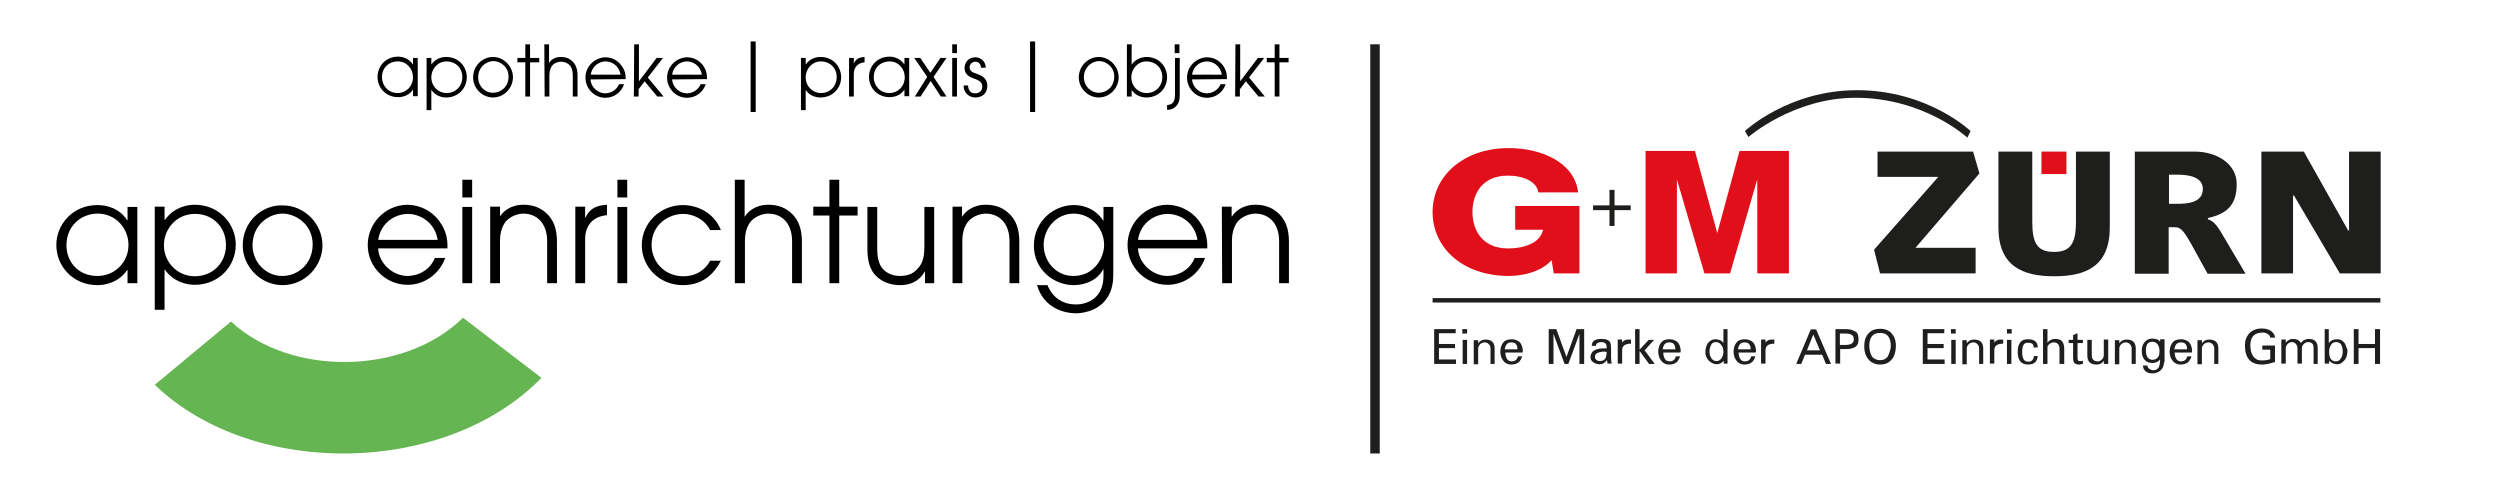 <?xml version="1.0" encoding="utf-8"?>
<svg xmlns="http://www.w3.org/2000/svg" xmlns:xlink="http://www.w3.org/1999/xlink" version="1.1" id="Ebene_1" x="0px" y="0px" viewBox="0 0 790 156" style="enable-background:new 0 0 790 156;" xml:space="preserve" width="65535" height="12941">
<style type="text/css">
	.st0{fill:#66B553;}
	.st1{fill:none;}
	.st2{fill:#1E1E1C;}
	.st3{fill:#E00F19;}
</style>
<path class="st0" d="M171.1,119.4l-24.8-19c-18.5,18.2-54.5,18.7-73.3,1.2l-24.1,20C79.9,151.4,140.9,150.4,171.1,119.4"/>
<path d="M402.8,30.5h1.5V19.7h2.9v-1.4h-2.9V14h-1.5v4.3h-2.5v1.4h2.5V30.5z M390.3,30.5h1.5v-2.3l1.9-2.5l4,4.8h2l-5-6l4.8-6.2h-2  l-5.6,7.4l0,0V14h-1.5L390.3,30.5L390.3,30.5z M376.7,23.6c0.4-2.9,2.8-4.2,4.7-4.2c1.9,0,4.2,1.3,4.7,4.2  C386.1,23.6,376.7,23.6,376.7,23.6z M387.7,25c0-0.2,0-0.3,0-0.4c0-1.1-0.2-2.3-0.9-3.4c-0.9-1.5-2.7-3.1-5.4-3.1  c-3.5,0.1-6.3,3-6.3,6.4c0,3.6,2.9,6.4,6.3,6.4c2.8,0,5.1-1.8,5.9-4.3h-1.6c-0.6,1.5-2.1,2.8-4.3,2.9c-2.4,0-4.6-2-4.7-4.4L387.7,25  L387.7,25z M371.2,16.8h1.5V14h-1.5V16.8z M372.8,18.3h-1.5v11.3c0,2.1-0.4,3.5-2.5,3.6v1.5c0.7,0,1.6,0,2.7-1  c1.3-1.2,1.3-2.7,1.3-4.1V18.3z M367.3,24.4c0,2.7-2,5-5,5c-2.6,0-4.8-2.1-4.8-5c0-2.7,2.1-5,4.8-5C365,19.4,367.3,21.3,367.3,24.4   M356.1,30.5h1.5v-2.1l0,0c1.3,2,3.4,2.4,4.7,2.4c3.8,0,6.5-2.9,6.5-6.4c0-3.3-2.5-6.4-6.5-6.4c-1.3,0-3.3,0.5-4.7,2.4l0,0V14h-1.5  V30.5z M342.5,24.4c0-3.2,2.6-5.1,4.8-5.1c2.1,0,4.8,1.7,4.8,4.9s-2.4,5.1-4.8,5.1C344.8,29.4,342.5,27.3,342.5,24.4 M340.9,24.5  c0,3.3,2.8,6.3,6.3,6.3c3.6,0,6.3-3.1,6.3-6.4s-2.8-6.4-6.3-6.4C344.1,18,340.9,20.6,340.9,24.5 M325.5,35.4h1.6V13.1h-1.6V35.4z   M304.5,26.9V27c0,2.7,2.1,3.8,3.7,3.8c2.5,0,3.8-1.6,3.8-3.7l0,0c0-2.5-2-3.3-3.4-3.8c-0.9-0.3-2.2-0.7-2.2-2  c0-0.8,0.6-1.8,1.8-1.8c0.7,0,1.7,0.4,1.8,1.9h1.5l0,0c0-1.9-1.5-3.3-3.3-3.3c-2.2,0-3.4,1.7-3.4,3.4c0,2.3,2,3,3.2,3.4  c0.9,0.4,2.4,0.8,2.4,2.4c0,1.3-0.8,2.2-2.3,2.2c-0.6,0-2.1-0.2-2.2-2.5h-1.4V26.9z M300.9,16.8h1.5V14h-1.5V16.8z M300.9,30.5h1.5  V18.3h-1.5V30.5z M289.1,30.5h1.8l3.2-4.9l3.2,4.9h1.8l-4.1-6.2l4.1-6h-1.9L294,23l-3.2-4.7h-1.9l4.1,6L289.1,30.5z M276.1,24.4  c0-3.1,2.3-5,5-5c2.8,0,4.8,2.3,4.8,5c0,2.9-2.2,5-4.8,5C278.1,29.4,276.1,27.1,276.1,24.4 M287.3,18.3h-1.5v2.1l0,0  c-1.3-2-3.4-2.5-4.7-2.5c-4,0-6.5,3.1-6.5,6.4c0,3.5,2.7,6.4,6.5,6.4c1.3,0,3.4-0.4,4.7-2.4l0,0v2.1h1.5V18.3z M268.3,30.5h1.5v-7.1  c0-1,0.3-1.9,0.8-2.5c0.6-0.7,1.5-1.1,2.6-1.2V18c-1.3,0.1-2.7,0.4-3.4,2.1l0,0v-1.8h-1.5V30.5z M264.4,24.4c0,2.7-2,5-5,5  c-2.6,0-4.8-2.1-4.8-5c0-2.7,2.1-5,4.8-5S264.4,21.3,264.4,24.4 M253.1,34.8h1.5v-6.4l0,0c1.3,2,3.4,2.4,4.7,2.4  c3.8,0,6.5-2.9,6.5-6.4c0-3.3-2.5-6.4-6.5-6.4c-1.3,0-3.3,0.4-4.7,2.4l0,0v-2.1h-1.5L253.1,34.8L253.1,34.8z M237.2,35.4h1.6V13.1  h-1.6V35.4z M212.4,23.6c0.4-2.9,2.8-4.2,4.7-4.2s4.2,1.3,4.7,4.2C221.8,23.6,212.4,23.6,212.4,23.6z M223.4,25c0-0.2,0-0.3,0-0.4  c0-1.1-0.2-2.3-0.9-3.4c-0.9-1.5-2.7-3.1-5.4-3.1c-3.5,0.1-6.3,3-6.3,6.4c0,3.6,2.9,6.4,6.3,6.4c2.8,0,5.1-1.8,5.9-4.3h-1.6  c-0.6,1.5-2.1,2.8-4.3,2.9c-2.4,0-4.6-2-4.7-4.4L223.4,25L223.4,25z M200.3,30.5h1.5v-2.3l1.9-2.5l4,4.8h2l-5-6l4.8-6.2h-2l-5.6,7.4  l0,0V14h-1.5L200.3,30.5L200.3,30.5z M186.7,23.6c0.4-2.9,2.8-4.2,4.7-4.2s4.2,1.3,4.7,4.2C196.1,23.6,186.7,23.6,186.7,23.6z   M197.7,25c0-0.2,0-0.3,0-0.4c0-1.1-0.2-2.3-1-3.4c-0.9-1.5-2.7-3.1-5.4-3.1c-3.5,0.1-6.3,3-6.3,6.4c0,3.6,2.9,6.4,6.3,6.4  c2.8,0,5.1-1.8,5.9-4.3h-1.6c-0.6,1.5-2.1,2.8-4.3,2.9c-2.4,0-4.6-2-4.7-4.4L197.7,25L197.7,25z M172.1,30.5h1.5v-6.8  c0-1.5,0.5-2.6,1.1-3.2c0.8-0.8,1.9-1,2.6-1c0.7,0,1.8,0.2,2.6,1c0.7,0.6,1.1,1.8,1.1,3.3v6.7h1.5v-6.7c0-2-0.6-3.4-1.5-4.3  c-1.1-1.1-2.3-1.5-3.8-1.5c-2.1,0-3.2,1.1-3.7,1.9l0,0V14H172L172.1,30.5L172.1,30.5z M166,30.5h1.5V19.7h2.9v-1.4h-2.9V14H166v4.3  h-2.5v1.4h2.5V30.5z M151.1,24.4c0-3.2,2.6-5.1,4.8-5.1c2.1,0,4.8,1.7,4.8,4.9s-2.4,5.1-4.8,5.1C153.3,29.4,151.1,27.3,151.1,24.4   M149.5,24.5c0,3.3,2.8,6.3,6.3,6.3c3.6,0,6.3-3.1,6.3-6.4s-2.8-6.4-6.3-6.4C152.6,18,149.5,20.6,149.5,24.5 M146.1,24.4  c0,2.7-2,5-5,5c-2.6,0-4.8-2.1-4.8-5c0-2.7,2.1-5,4.8-5S146.1,21.3,146.1,24.4 M134.8,34.8h1.5v-6.4l0,0c1.4,2,3.4,2.4,4.7,2.4  c3.8,0,6.5-2.9,6.5-6.4c0-3.3-2.5-6.4-6.5-6.4c-1.3,0-3.3,0.4-4.7,2.4l0,0v-2.1h-1.5V34.8z M120.7,24.4c0-3.1,2.3-5,5-5  c2.8,0,4.8,2.3,4.8,5c0,2.9-2.2,5-4.8,5C122.7,29.4,120.7,27.1,120.7,24.4 M132,18.3h-1.5v2.1l0,0c-1.3-2-3.4-2.5-4.7-2.5  c-4,0-6.5,3.1-6.5,6.4c0,3.5,2.7,6.4,6.5,6.4c1.3,0,3.4-0.4,4.7-2.4l0,0v2.1h1.5V18.3z"/>
<path d="M386.2,89.5h3.1V76c0-3,1-5.2,2.2-6.4c1.7-1.6,3.9-2.1,5.2-2.1c1.4,0,3.6,0.4,5.2,2.1c1.3,1.3,2.3,3.5,2.3,6.6v13.3h3.1  V76.2c0-4-1.2-6.7-3-8.5c-2.2-2.2-4.7-3-7.6-3c-4.1,0-6.5,2.2-7.4,3.7h-0.1v-3.1h-3.1L386.2,89.5L386.2,89.5z M359.6,75.8  c0.9-5.7,5.6-8.2,9.4-8.2s8.5,2.6,9.4,8.2H359.6z M381.5,78.5c0-0.3,0-0.6,0-0.9c0-2.1-0.5-4.5-1.9-6.7c-1.7-3-5.5-6.1-10.8-6.2  c-7,0.1-12.5,5.9-12.5,12.7c0,7.1,5.8,12.6,12.6,12.6c5.6,0,10.2-3.7,11.9-8.5h-3.3c-1.1,3-4.2,5.6-8.6,5.7c-4.7,0-9.1-4-9.3-8.7  H381.5z M329.8,77.4c0-5.3,4.1-9.9,9.5-9.9s9.6,4.6,9.6,9.9c0,4.1-3.2,9.8-9.6,9.8C333.8,87.3,329.8,82.7,329.8,77.4 M351.8,65.4  h-3.1v4.3h-0.1c-2.8-4.3-7.1-4.9-9.3-4.9c-6.3,0-12.6,5.1-12.6,12.8c0,7.6,6.3,12.5,12.6,12.5c3.5,0,7.5-1.5,9.3-5h0.1v2.1  c0,6.7-4.7,9-8.7,9c-5.9,0-8.2-4.1-9-6.1h-3.3c2.2,7.5,8.9,8.9,12.3,8.9c1,0,6.5-0.2,9.6-4.5c2.2-3,2.2-6.2,2.2-8.8V65.4z M301,89.5  h3.1V76c0-3,1-5.2,2.2-6.4c1.7-1.6,3.9-2.1,5.2-2.1c1.4,0,3.6,0.4,5.2,2.1c1.3,1.3,2.3,3.5,2.3,6.6v13.3h3.1V76.2c0-4-1.2-6.7-3-8.5  c-2.2-2.2-4.7-3-7.6-3c-4.1,0-6.5,2.2-7.4,3.7H304v-3.1h-3V89.5z M295.2,65.4h-3.1v12.7c0,4.2-1.1,5.8-2.5,7.2  c-1.5,1.5-3.4,1.9-5.1,1.9s-3.9-0.4-5.6-2.3c-1.1-1.3-1.7-3.3-1.7-6.3V65.4h-3.1v13.3c0,2.6,0.4,5.6,2.1,7.8  c1.1,1.3,3.5,3.6,8.3,3.6c4.5,0,6.8-2.5,7.7-4.3h0.1v3.7h2.9L295.2,65.4L295.2,65.4z M262.1,89.5h3.1V68.1h5.8v-2.8h-5.8v-8.5h-3.1  v8.5H257v2.8h5.1V89.5z M232.3,89.5h3.1V76c0-3,1-5.2,2.2-6.4c1.7-1.6,3.9-2.1,5.2-2.1c1.4,0,3.6,0.4,5.2,2.1  c1.3,1.3,2.3,3.5,2.3,6.6v13.3h3.1V76.2c0-4-1.2-6.7-3-8.5c-2.2-2.2-4.7-3-7.6-3c-4.1,0-6.5,2.2-7.4,3.7h-0.1V56.8h-3.1v32.7H232.3z   M224.4,82.4c-1,1.9-3.5,4.9-8.5,4.9c-5.8,0-10-4.5-10-9.9c0-6.3,5.2-9.8,10-9.8c3,0,6.6,1.5,8.5,5.1h3.4c-2.3-5.8-7.8-7.9-12-7.9  c-7.2,0-13,5.7-13,12.7c0,6.7,5.4,12.6,13,12.6c7.2,0,10.4-4.7,12-7.7C227.8,82.4,224.4,82.4,224.4,82.4z M195.1,62.4h3.1v-5.6h-3.1  V62.4z M195.1,89.5h3.1V65.4h-3.1V89.5z M181.8,89.5h3.1V75.4c0-1.9,0.6-3.7,1.7-5c1.2-1.4,3-2.2,5.2-2.4v-3.3  c-2.6,0.2-5.3,0.7-6.8,4.1h-0.1v-3.5h-3.1L181.8,89.5L181.8,89.5z M154.9,89.5h3.1V76c0-3,1-5.2,2.2-6.4c1.7-1.6,3.9-2.1,5.2-2.1  c1.4,0,3.6,0.4,5.2,2.1c1.3,1.3,2.3,3.5,2.3,6.6v13.3h3.1V76.2c0-4-1.2-6.7-3-8.5c-2.2-2.2-4.7-3-7.6-3c-4.1,0-6.5,2.2-7.4,3.7l0,0  v-3.1h-3.1V89.5z M146.1,62.4h3.1v-5.6h-3.1V62.4z M146.1,89.5h3.1V65.4h-3.1V89.5z M119.5,75.8c0.9-5.7,5.6-8.2,9.4-8.2  c3.8,0,8.5,2.6,9.4,8.2H119.5z M141.4,78.5c0-0.3,0-0.6,0-0.9c0-2.1-0.5-4.5-1.9-6.7c-1.7-3-5.5-6.1-10.8-6.2  c-7,0.1-12.5,5.9-12.5,12.7c0,7.1,5.8,12.6,12.6,12.6c5.6,0,10.2-3.7,11.9-8.5h-3.3c-1.1,3-4.2,5.6-8.6,5.7c-4.7,0-9.1-4-9.3-8.7  H141.4z M79.8,77.5c0-6.4,5.1-10,9.5-10c4.1,0,9.5,3.4,9.5,9.7c0,6.3-4.8,10-9.5,10C84.3,87.3,79.8,83.1,79.8,77.5 M76.7,77.6  c0,6.5,5.5,12.5,12.6,12.5c7.2,0,12.6-6.1,12.6-12.6c0-6.6-5.5-12.6-12.6-12.6C82.9,64.7,76.7,69.9,76.7,77.6 M71.4,77.5  c0,5.4-4,9.8-9.9,9.8c-5.2,0-9.7-4.2-9.7-9.8c0-5.3,4.1-9.9,9.7-9.9C66.8,67.5,71.4,71.3,71.4,77.5 M48.9,97.9H52V85.2h0.1  c2.7,3.9,6.9,4.8,9.4,4.8c7.6,0,13-5.8,13-12.7c0-6.4-5.1-12.6-13-12.6c-2.6,0-6.6,0.9-9.4,4.8H52v-4.2h-3.1V97.9z M21,77.5  c0-6.1,4.6-10,9.9-10c5.6,0,9.7,4.6,9.7,9.9c0,5.6-4.5,9.8-9.7,9.8C24.9,87.3,21,82.9,21,77.5 M43.4,65.4h-3.1v4.2h-0.1  c-2.6-4-6.8-4.8-9.4-4.8c-7.9,0-13,6.2-13,12.6c0,6.9,5.4,12.7,13,12.7c2.5,0,6.7-0.8,9.4-4.8h0.1v4.2h3.1V65.4z"/>
<rect x="17.9" y="13.1" class="st1" width="389.6" height="138.3"/>
<g>
	<polygon class="st2" points="625.5,54.8 605.3,78.3 624.3,78.3 624.3,86.4 594.1,86.4 592.2,78.9 612.5,55.9 593.3,55.9    593.3,47.9 623.5,47.9  "/>
	<path class="st2" d="M666.7,71.8c0,12.4-7.6,15.5-17.6,15.5c-10,0-17.6-3.2-17.6-15.5V47.9h10.7v22.2c0,6.8,1.6,9.5,6.9,9.5   c5.2,0,6.9-2.7,6.9-9.5V47.9h10.7V71.8z"/>
	<rect x="645.1" y="47.9" class="st3" width="7.9" height="7.1"/>
	<path class="st2" d="M674.7,47.9h18.8c6.8,0,13.3,3.7,13.3,10.3c0,6.2-2.7,9.3-9.1,10.7v0.4c2.1,0.6,3.2,2.4,5.7,6.7l6.2,10.5h-12   l-3.8-6.9c-3.7-6.8-4.5-7.8-6.7-7.8h-1.8v14.7h-10.7V47.9z M685.4,64.4h2.7c3.3,0,8-0.4,8-4.7c0-3.6-4-4.5-8-4.5h-2.7V64.4z"/>
	<polygon class="st2" points="714.6,47.9 728,47.9 742,72.8 742.3,72.8 742.3,47.9 752.3,47.9 752.3,86.4 739.4,86.4 724.9,61.8    724.6,61.8 724.6,86.4 714.6,86.4  "/>
	<path class="st3" d="M499.1,86.4H491l-0.7-4.2c-3.3,3.7-9,5-13.5,5c-14.6,0-24.1-8.9-24.1-20.2c0-11.2,9.5-20.2,24.1-20.2   c10,0,20.7,4.3,21.9,14h-12.6c-0.4-3.3-4.5-5.3-9.6-5.3c-8.1,0-11.2,5.7-11.2,11.5c0,5.7,3.1,11.5,11.2,11.5   c6.2,0,10.4-2.3,11.1-5.9h-8.8v-7.5h20.3V86.4z"/>
	<polygon class="st3" points="520,47.7 535.6,47.7 542.6,73.5 542.7,73.5 549.7,47.7 565.3,47.7 565.3,86.4 555.3,86.4 555.3,57    555.2,57 546.7,86.4 538.6,86.4 530,57 529.9,57 529.9,86.4 520,86.4  "/>
	<polygon class="st2" points="510.2,64.9 515.3,64.9 515.3,66.4 510.2,66.4 510.2,71.4 508.6,71.4 508.6,66.4 503.4,66.4    503.4,64.9 508.6,64.9 508.6,60 510.2,60  "/>
	<path class="st2" d="M551.4,41.4c0,0,13.7-12.9,35.4-12.9c22.4,0,35.9,12.9,35.9,12.9l-1,2.1c0,0-13.6-12.6-35.3-12.6   c-19.7,0-33.9,12.4-33.9,12.4L551.4,41.4z"/>
	<rect x="452.7" y="94.2" class="st2" width="299.5" height="1.4"/>
	<polygon class="st2" points="460.1,115 453.2,115 453.2,104 460,104 460,105.3 454.7,105.3 454.7,108.7 459.8,108.7 459.8,110    454.7,110 454.7,113.6 460.1,113.6  "/>
	<path class="st2" d="M463.6,105.4h-1.5V104h1.5V105.4z M463.6,115h-1.4v-7.6h1.4V115z"/>
	<path class="st2" d="M472.3,115h-1.3v-5c0-0.5-0.2-0.9-0.6-1.3c-0.4-0.4-0.8-0.5-1.3-0.5c-0.5,0-1,0.2-1.4,0.6   c-0.4,0.4-0.6,0.8-0.6,1.4v4.9h-1.4v-7.6h1.4v1c0.5-0.8,1.3-1.2,2.3-1.2c1.9,0,2.9,0.9,2.9,2.8V115z"/>
	<path class="st2" d="M481,112.5c-0.1,0.7-0.5,1.3-1,1.9c-0.6,0.5-1.4,0.8-2.4,0.8c-0.6,0-1.1-0.1-1.6-0.4c-0.5-0.2-0.8-0.6-1.1-1   c-0.3-0.4-0.5-0.8-0.6-1.3c-0.1-0.4-0.2-0.9-0.2-1.4c0-0.5,0.1-1,0.2-1.4c0.1-0.4,0.3-0.9,0.6-1.3c0.3-0.4,0.6-0.7,1.1-0.9   c0.5-0.2,1-0.3,1.7-0.3c0.6,0,1.1,0.1,1.5,0.3c0.4,0.2,0.8,0.4,1,0.6c0.2,0.2,0.4,0.5,0.6,0.9c0.1,0.3,0.2,0.6,0.3,0.9   c0,0.3,0.1,0.5,0.1,0.8c0,0.3,0,0.5-0.1,0.7h-5.4c0,0.8,0.2,1.5,0.5,2c0.3,0.5,0.8,0.8,1.5,0.8c0.6,0,1.1-0.2,1.4-0.5   s0.5-0.7,0.6-1.1H481z M479.5,110.4c0-0.1,0-0.2,0-0.3c0-0.6-0.2-1-0.5-1.4c-0.3-0.4-0.8-0.5-1.5-0.5c-1.1,0-1.8,0.7-2,2.2H479.5z"/>
	<polygon class="st2" points="500.6,115 499.1,115 499.1,105.5 495.6,115 494.4,115 490.9,105.5 490.9,115 489.4,115 489.4,104    491.8,104 495,112.8 498.2,104 500.6,104  "/>
	<path class="st2" d="M509.3,114.9h-1.3c-0.1-0.4-0.1-0.7-0.2-1.1c-0.4,0.5-0.7,0.8-1.1,1c-0.3,0.2-0.8,0.3-1.2,0.3   c-0.7,0-1.4-0.2-2-0.6c-0.6-0.4-0.9-0.9-0.9-1.6c0-0.5,0.1-1,0.4-1.4c0.2-0.4,0.6-0.7,1-0.9c0.4-0.2,0.9-0.3,1.3-0.4   c0.4-0.1,0.9-0.1,1.4-0.1h1c0-0.2,0-0.4,0-0.5c0-1-0.6-1.5-1.7-1.5c-0.5,0-0.8,0.1-1.2,0.3c-0.3,0.2-0.5,0.5-0.5,0.9H503   c0-1.5,1-2.2,3-2.2c1.6,0,2.6,0.4,2.9,1.3c0.1,0.3,0.2,0.9,0.2,1.9v2.5C509.1,113.9,509.2,114.6,509.3,114.9 M507.7,111.2   c-0.3,0-0.6-0.1-0.8-0.1c-0.3,0-0.6,0-0.9,0.1c-0.3,0.1-0.6,0.1-0.9,0.2c-0.3,0.1-0.6,0.3-0.8,0.5c-0.2,0.2-0.3,0.5-0.3,0.8   c0,0.4,0.1,0.7,0.4,1c0.3,0.2,0.6,0.4,1.1,0.4c0.9,0,1.4-0.3,1.8-0.8C507.5,112.9,507.7,112.1,507.7,111.2"/>
	<path class="st2" d="M515.4,108.6c-1.9,0-2.8,0.7-2.8,2.1v4.2h-1.4v-7.6h1.4v1c0.2-0.4,0.5-0.6,0.9-0.8c0.4-0.2,1-0.2,1.9-0.2   V108.6z"/>
	<polygon class="st2" points="522.9,115 521.1,115 518.1,110.9 518.1,115 516.7,115 516.7,104 518.1,104 518.1,110.5 521,107.4    522.7,107.4 519.7,110.7  "/>
	<path class="st2" d="M530.9,112.5c-0.1,0.7-0.5,1.3-1,1.9c-0.6,0.5-1.4,0.8-2.4,0.8c-0.6,0-1.1-0.1-1.6-0.4c-0.5-0.2-0.8-0.6-1.1-1   c-0.3-0.4-0.5-0.8-0.6-1.3c-0.1-0.4-0.2-0.9-0.2-1.4c0-0.5,0.1-1,0.2-1.4c0.1-0.4,0.3-0.9,0.6-1.3c0.3-0.4,0.6-0.7,1.1-0.9   c0.5-0.2,1-0.3,1.7-0.3c0.6,0,1.1,0.1,1.5,0.3c0.4,0.2,0.8,0.4,1,0.6c0.2,0.2,0.4,0.5,0.6,0.9c0.1,0.3,0.2,0.6,0.3,0.9   c0,0.3,0.1,0.5,0.1,0.8c0,0.3,0,0.5-0.1,0.7h-5.4c0,0.8,0.2,1.5,0.5,2c0.3,0.5,0.8,0.8,1.5,0.8c0.6,0,1.1-0.2,1.4-0.5   c0.3-0.3,0.5-0.7,0.6-1.1H530.9z M529.4,110.4c0-0.1,0-0.2,0-0.3c0-0.6-0.2-1-0.5-1.4c-0.3-0.4-0.8-0.5-1.5-0.5   c-1.1,0-1.8,0.7-2,2.2H529.4z"/>
	<path class="st2" d="M546,114.9h-1.3v-0.9c-0.6,0.7-1.4,1.1-2.2,1.1c-0.9,0-1.7-0.4-2.5-1.1c-0.7-0.7-1.1-1.7-1.1-2.7   c0-0.7,0.1-1.3,0.3-1.9c0.2-0.6,0.5-1.1,1-1.5c0.5-0.4,1.1-0.7,1.8-0.7c1.2,0,2.1,0.4,2.6,1.2V104h1.3V114.9z M544.6,111.2   c0-0.9-0.2-1.6-0.7-2.2c-0.4-0.6-1-0.9-1.7-0.9c-0.7,0-1.2,0.3-1.5,0.9c-0.3,0.6-0.5,1.3-0.5,2.1c0,0.8,0.2,1.5,0.6,2.1   c0.4,0.6,0.9,0.9,1.6,0.9c0.7,0,1.2-0.3,1.6-0.9C544.4,112.6,544.6,111.9,544.6,111.2"/>
	<path class="st2" d="M554.7,112.5c-0.1,0.7-0.5,1.3-1,1.9c-0.6,0.5-1.4,0.8-2.4,0.8c-0.6,0-1.1-0.1-1.6-0.4c-0.5-0.2-0.8-0.6-1.1-1   c-0.3-0.4-0.5-0.8-0.6-1.3c-0.1-0.4-0.2-0.9-0.2-1.4c0-0.5,0.1-1,0.2-1.4c0.1-0.4,0.3-0.9,0.6-1.3c0.3-0.4,0.6-0.7,1.1-0.9   c0.5-0.2,1-0.3,1.7-0.3c0.6,0,1.1,0.1,1.5,0.3c0.4,0.2,0.8,0.4,1,0.6c0.2,0.2,0.4,0.5,0.6,0.9c0.1,0.3,0.2,0.6,0.3,0.9   c0,0.3,0.1,0.5,0.1,0.8c0,0.3,0,0.5-0.1,0.7h-5.4c0,0.8,0.2,1.5,0.5,2c0.3,0.5,0.8,0.8,1.5,0.8c0.6,0,1.1-0.2,1.4-0.5   c0.3-0.3,0.5-0.7,0.6-1.1H554.7z M553.2,110.4c0-0.1,0-0.2,0-0.3c0-0.6-0.2-1-0.5-1.4c-0.3-0.4-0.8-0.5-1.5-0.5   c-1.1,0-1.8,0.7-2,2.2H553.2z"/>
	<path class="st2" d="M560.7,108.6c-1.9,0-2.8,0.7-2.8,2.1v4.2h-1.4v-7.6h1.4v1c0.2-0.4,0.5-0.6,0.9-0.8c0.4-0.2,1-0.2,1.9-0.2   V108.6z"/>
	<path class="st2" d="M578.6,115H577l-1.2-2.9h-5.4l-1.2,2.9h-1.6l4.6-10.9h1.7L578.6,115z M575.1,110.7l-2.1-5l-2,5H575.1z"/>
	<path class="st2" d="M587.3,107.2c0,0.7-0.1,1.2-0.3,1.6c-0.2,0.4-0.6,0.8-1,1c-0.4,0.2-0.9,0.3-1.3,0.4c-0.4,0.1-1,0.1-1.6,0.1   h-1.6v4.6H580V104h3.1c0.5,0,0.9,0,1.3,0.1c0.4,0,0.7,0.1,1.1,0.3c0.4,0.1,0.7,0.3,1,0.5c0.3,0.2,0.5,0.5,0.6,0.9   C587.2,106.2,587.3,106.6,587.3,107.2 M585.8,107.2c0-0.7-0.2-1.1-0.7-1.4c-0.4-0.3-1.1-0.4-2.1-0.4h-1.6v3.6h1.6   c0.9,0,1.6-0.1,2.1-0.4C585.6,108.3,585.8,107.8,585.8,107.2"/>
	<path class="st2" d="M599.1,109.3c0,1.1-0.2,2.1-0.5,2.9c-0.3,0.9-0.9,1.6-1.7,2.2c-0.8,0.6-1.7,0.8-2.8,0.8c-1.1,0-2-0.3-2.8-0.8   c-0.8-0.6-1.3-1.3-1.7-2.2c-0.4-0.9-0.5-1.9-0.5-2.9c0-1.6,0.4-2.9,1.3-3.9c0.9-1,2.1-1.5,3.7-1.5c1.6,0,2.9,0.5,3.7,1.5   C598.6,106.3,599.1,107.6,599.1,109.3 M597.5,109.3c0-1.3-0.3-2.3-0.8-3c-0.5-0.7-1.4-1.1-2.6-1.1c-2.3,0-3.4,1.4-3.4,4.1   c0,0.6,0.1,1.2,0.2,1.7c0.1,0.5,0.3,1,0.5,1.4c0.2,0.4,0.6,0.8,1.1,1c0.5,0.3,1,0.4,1.6,0.4c0.6,0,1.2-0.1,1.6-0.4   c0.5-0.3,0.8-0.6,1-1.1c0.2-0.4,0.4-0.9,0.5-1.4C597.4,110.4,597.5,109.9,597.5,109.3"/>
	<polygon class="st2" points="614.5,115 607.6,115 607.6,104 614.4,104 614.4,105.3 609.1,105.3 609.1,108.7 614.2,108.7 614.2,110    609.1,110 609.1,113.6 614.5,113.6  "/>
	<path class="st2" d="M618,105.4h-1.5V104h1.5V105.4z M618,115h-1.4v-7.6h1.4V115z"/>
	<path class="st2" d="M626.7,115h-1.3v-5c0-0.5-0.2-0.9-0.6-1.3c-0.4-0.4-0.8-0.5-1.3-0.5c-0.5,0-1,0.2-1.4,0.6   c-0.4,0.4-0.6,0.8-0.6,1.4v4.9h-1.4v-7.6h1.4v1c0.5-0.8,1.3-1.2,2.3-1.2c1.9,0,2.9,0.9,2.9,2.8V115z"/>
	<path class="st2" d="M633,108.6c-1.9,0-2.8,0.7-2.8,2.1v4.2h-1.4v-7.6h1.4v1c0.2-0.4,0.5-0.6,0.9-0.8c0.4-0.2,1-0.2,1.9-0.2V108.6z   "/>
	<path class="st2" d="M635.7,105.4h-1.5V104h1.5V105.4z M635.6,115h-1.4v-7.6h1.4V115z"/>
	<path class="st2" d="M643.9,112.4c0,0.8-0.2,1.4-0.7,2c-0.5,0.5-1.3,0.8-2.3,0.8c-2.2,0-3.3-1.3-3.3-4c0-1.4,0.3-2.4,0.8-3   c0.5-0.7,1.3-1,2.4-1c1,0,1.8,0.2,2.3,0.6c0.5,0.4,0.8,1,0.8,1.7c0,0.1,0,0.2,0,0.3h-1.3c0-0.1,0-0.2,0-0.3c0-0.8-0.6-1.2-1.9-1.2   c-1.2,0-1.7,1-1.7,3c0,1.1,0.2,1.8,0.5,2.3c0.3,0.5,0.8,0.7,1.5,0.7c0.6,0,1-0.2,1.3-0.6c0.3-0.4,0.4-0.8,0.4-1.2H643.9z"/>
	<path class="st2" d="M652.2,115h-1.4v-4.8c0-0.7-0.2-1.2-0.5-1.5c-0.3-0.3-0.7-0.5-1.1-0.5c-0.7,0-1.2,0.2-1.6,0.5   c-0.4,0.4-0.6,0.7-0.6,1.1v5.2h-1.4V104h1.4v4.3c0.6-0.8,1.4-1.2,2.4-1.2c1,0,1.7,0.2,2.2,0.7c0.4,0.5,0.7,1.3,0.7,2.3V115z"/>
	<path class="st2" d="M658.1,115c-0.4,0.1-0.8,0.2-1.1,0.2c-0.7,0-1.2-0.2-1.5-0.5c-0.3-0.3-0.4-0.9-0.4-1.7v-4.6h-1.4v-1h1.4v-1.5   l1.4-0.6v2.1h1.7v1h-1.7v4.6c0,0.5,0.1,0.8,0.2,0.9c0.1,0.2,0.3,0.2,0.6,0.2c0.3,0,0.6,0,0.9-0.1V115z"/>
	<path class="st2" d="M666.2,115h-1.4v-1c-0.5,0.8-1.2,1.2-2.3,1.2c-1.9,0-2.9-0.9-2.9-2.8v-5h1.4v5c0,0.5,0.2,1,0.5,1.3   c0.4,0.4,0.8,0.5,1.3,0.5c0.6,0,1-0.2,1.4-0.6c0.4-0.4,0.6-0.8,0.6-1.4v-4.9h1.4V115z"/>
	<path class="st2" d="M674.9,115h-1.3v-5c0-0.5-0.2-0.9-0.6-1.3c-0.4-0.4-0.8-0.5-1.3-0.5c-0.5,0-1,0.2-1.4,0.6   c-0.4,0.4-0.6,0.8-0.6,1.4v4.9h-1.4v-7.6h1.4v1c0.5-0.8,1.3-1.2,2.3-1.2c1.9,0,2.9,0.9,2.9,2.8V115z"/>
	<path class="st2" d="M683.8,114.5c0,1-0.3,1.8-1,2.5c-0.6,0.6-1.6,1-2.7,1c-0.6,0-1.1-0.1-1.5-0.3c-0.4-0.2-0.7-0.4-0.9-0.7   c-0.2-0.3-0.4-0.5-0.4-0.8c-0.1-0.2-0.1-0.5-0.1-0.7h1.4c0,0.5,0.2,0.8,0.6,1.1c0.4,0.2,0.8,0.4,1.3,0.4c0.7,0,1.2-0.3,1.6-0.8   c0.3-0.5,0.5-1.4,0.5-2.7c-0.2,0.4-0.5,0.6-1,0.9c-0.5,0.2-0.9,0.3-1.4,0.3c-1.1,0-1.9-0.3-2.5-1c-0.6-0.6-0.9-1.6-0.9-2.9   c0-1.1,0.3-2,0.9-2.7c0.6-0.7,1.4-1.1,2.3-1.1c1.3,0,2.2,0.3,2.6,1v-0.8h1.4V114.5z M682.4,110.9c0-0.9-0.2-1.5-0.6-2.1   c-0.4-0.5-0.9-0.8-1.7-0.8c-1.4,0-2,0.9-2,2.8c0,0.9,0.2,1.6,0.5,2.1c0.4,0.5,0.9,0.8,1.6,0.8c0.7,0,1.3-0.3,1.7-0.8   C682.3,112.4,682.4,111.8,682.4,110.9"/>
	<path class="st2" d="M692.5,112.5c-0.1,0.7-0.5,1.3-1,1.9c-0.6,0.5-1.4,0.8-2.4,0.8c-0.6,0-1.1-0.1-1.6-0.4c-0.5-0.2-0.8-0.6-1.1-1   c-0.3-0.4-0.5-0.8-0.6-1.3c-0.1-0.4-0.2-0.9-0.2-1.4c0-0.5,0.1-1,0.2-1.4c0.1-0.4,0.3-0.9,0.6-1.3c0.3-0.4,0.6-0.7,1.1-0.9   c0.5-0.2,1-0.3,1.7-0.3c0.6,0,1.1,0.1,1.5,0.3c0.4,0.2,0.8,0.4,1,0.6c0.2,0.2,0.4,0.5,0.6,0.9c0.1,0.3,0.2,0.6,0.3,0.9   c0,0.3,0.1,0.5,0.1,0.8c0,0.3,0,0.5-0.1,0.7h-5.4c0,0.8,0.2,1.5,0.5,2c0.3,0.5,0.8,0.8,1.5,0.8c0.6,0,1.1-0.2,1.4-0.5   c0.3-0.3,0.5-0.7,0.6-1.1H692.5z M691.1,110.4c0-0.1,0-0.2,0-0.3c0-0.6-0.2-1-0.5-1.4c-0.3-0.4-0.8-0.5-1.5-0.5   c-1.1,0-1.8,0.7-2,2.2H691.1z"/>
	<path class="st2" d="M701,115h-1.3v-5c0-0.5-0.2-0.9-0.6-1.3c-0.4-0.4-0.8-0.5-1.3-0.5c-0.5,0-1,0.2-1.4,0.6   c-0.4,0.4-0.6,0.8-0.6,1.4v4.9h-1.4v-7.6h1.4v1c0.5-0.8,1.3-1.2,2.3-1.2c1.9,0,2.9,0.9,2.9,2.8V115z"/>
	<path class="st2" d="M718.8,114.4c-1.5,0.5-2.8,0.8-4,0.8c-3.6,0-5.4-2-5.4-6.1c0-1.5,0.5-2.8,1.4-3.8c1-1,2.3-1.5,3.9-1.5   c1.3,0,2.3,0.3,3.1,0.9c0.7,0.6,1.1,1.3,1.1,2h-1.5c0-0.4-0.2-0.7-0.7-1.1c-0.5-0.4-1.1-0.5-1.8-0.5c-1.3,0-2.3,0.4-2.9,1.1   c-0.6,0.7-0.9,1.7-0.9,2.9c0,0.6,0.1,1.2,0.2,1.8c0.1,0.5,0.3,1,0.6,1.5c0.3,0.5,0.7,0.8,1.1,1.1c0.5,0.3,1.1,0.4,1.7,0.4   c1,0,1.9-0.1,2.7-0.4v-3h-2.5v-1.3h4V114.4z"/>
	<path class="st2" d="M732.5,115h-1.4V110c0-0.6-0.1-1.1-0.4-1.4s-0.7-0.5-1.3-0.5c-0.5,0-1,0.2-1.4,0.6c-0.4,0.4-0.6,0.8-0.6,1.3   v4.9h-1.4V110c0-0.5-0.2-1-0.5-1.3c-0.3-0.4-0.7-0.6-1.2-0.6c-0.6,0-1,0.2-1.4,0.6c-0.4,0.4-0.6,0.8-0.6,1.3v4.9h-1.4v-7.6h1.4v1   c0.6-0.8,1.4-1.2,2.2-1.2c0.7,0,1.2,0.1,1.6,0.3c0.4,0.2,0.7,0.5,1,1c0.6-0.9,1.5-1.3,2.5-1.3c1.9,0,2.8,1,2.8,2.9V115z"/>
	<path class="st2" d="M741.8,110.8c0,1.3-0.3,2.4-1,3.1c-0.7,0.8-1.4,1.2-2.2,1.2c-1,0-1.9-0.4-2.6-1.1v0.9h-1.4V104h1.3v4.4   c0.6-0.8,1.4-1.2,2.6-1.2c0.6,0,1.1,0.1,1.5,0.4c0.4,0.2,0.8,0.6,1,1c0.2,0.4,0.4,0.8,0.5,1.2C741.7,110.1,741.8,110.5,741.8,110.8    M740.3,111c0-0.9-0.2-1.6-0.5-2.1s-0.9-0.8-1.6-0.8c-0.7,0-1.3,0.3-1.6,0.9c-0.4,0.6-0.6,1.3-0.6,2.1c0,2.1,0.7,3.1,2.2,3.1   c0.6,0,1.1-0.3,1.5-0.9S740.3,112,740.3,111"/>
	<polygon class="st2" points="752.1,115 750.5,115 750.5,110 745.3,110 745.3,115 743.8,115 743.8,104 745.3,104 745.3,108.7    750.5,108.7 750.5,104 752.1,104  "/>
</g>
<rect x="433" y="14" class="st2" width="3" height="129.3"/>
</svg>
